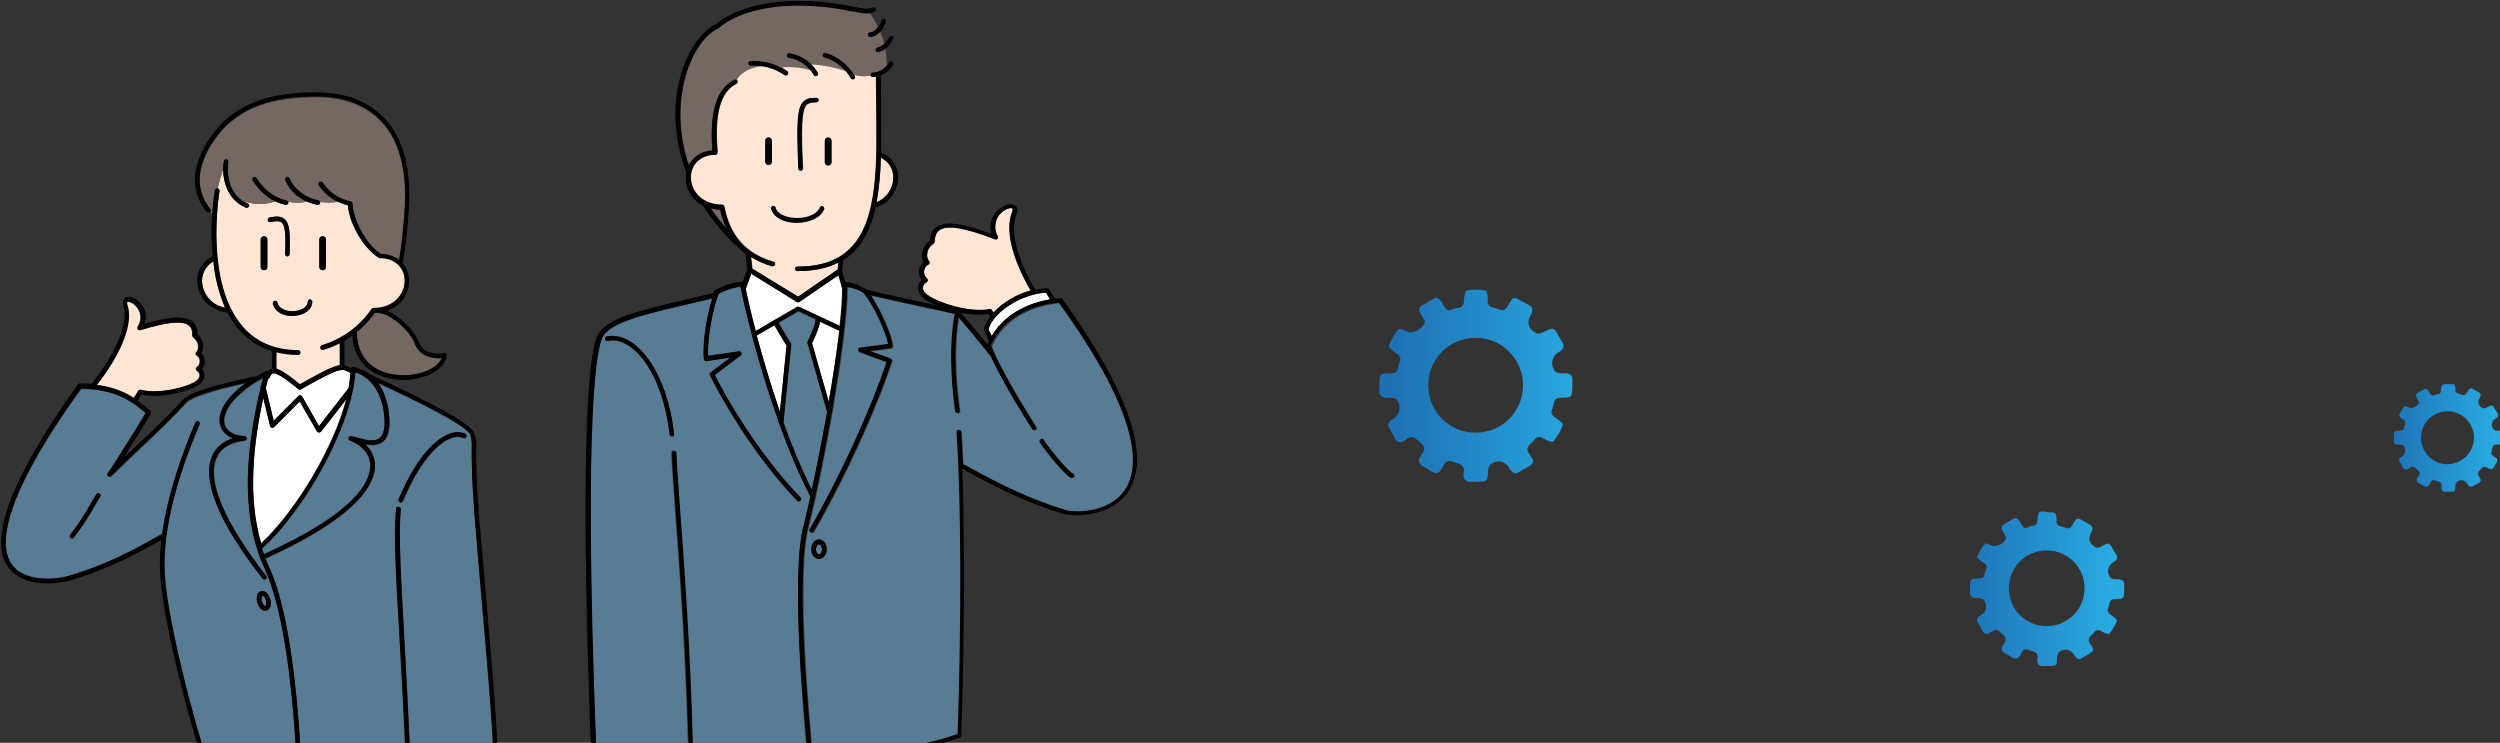 <?xml version="1.0" encoding="utf-8"?>
<!-- Generator: Adobe Illustrator 26.0.2, SVG Export Plug-In . SVG Version: 6.00 Build 0)  -->
<svg version="1.1" id="コンテンツ" xmlns="http://www.w3.org/2000/svg" xmlns:xlink="http://www.w3.org/1999/xlink" x="0px"
	 y="0px" viewBox="0 0 902 268" style="enable-background:new 0 0 902 268;" xml:space="preserve">
<rect x="0" y="0" width="902" height="268" fill="#333333" stroke="none"/>
<style type="text/css">
	.st0{fill:#756863;}
	.st1{clip-path:url(#SVGID_00000035490221836067574570000007786634232259256491_);}
	.st2{clip-path:url(#SVGID_00000147202896907512300270000008988685786945703100_);}
	.st3{fill:#FFE5D4;}
	.st4{fill:#FFFFFF;}
	.st5{fill:#577C93;}
	.st6{clip-path:url(#SVGID_00000127741071839478922270000011893782539048168074_);}
	.st7{fill:url(#SVGID_00000019652126490218703330000000965957108204384650_);}
	.st8{clip-path:url(#SVGID_00000073691952317434779320000013618168855995888530_);}
	.st9{fill:url(#SVGID_00000026140222558216224060000000000005759040892068_);}
	.st10{clip-path:url(#SVGID_00000121988936666284332140000006080077607671739803_);}
	.st11{fill:url(#SVGID_00000178910803865390776180000015094510529053548698_);}
</style>
<polygon class="st0" points="255.1,73.9 260.3,75 261.7,79.4 263.6,85 257.6,78.1 "/>
<g id="アートワーク_3">
	<g>
		<defs>
			<rect id="SVGID_1_" width="902" height="268"/>
		</defs>
		<clipPath id="SVGID_00000100369560065309378010000006479658591276721811_">
			<use xlink:href="#SVGID_1_"  style="overflow:visible;"/>
		</clipPath>
		<g style="clip-path:url(#SVGID_00000100369560065309378010000006479658591276721811_);">
			<g>
				<defs>
					<rect id="SVGID_00000026137539914799850900000003029767497466187157_" width="442.5" height="268"/>
				</defs>
				<clipPath id="SVGID_00000161613378326062125910000006527001159330671496_">
					<use xlink:href="#SVGID_00000026137539914799850900000003029767497466187157_"  style="overflow:visible;"/>
				</clipPath>
				<g style="clip-path:url(#SVGID_00000161613378326062125910000006527001159330671496_);">
					<path class="st0" d="M143.9,135.4c7.1,0.4,13.8-2.3,15.4-6.1c-3.4,0.3-8-0.8-9.7-5.2c-1.8-4.9-9.2-11.1-13.2-11.1
						c-0.1,0-0.3,0-0.4-0.1c-0.3,0-0.6,0.1-0.9,0.1c-1.8,2.6-4,4.9-6.5,6.9C128.8,133.4,140.4,135.2,143.9,135.4"/>
					<path class="st3" d="M73,102.7c0.7,4.2,4,7.6,8.2,8.3c-2.3-5.3-3.7-10.9-4.2-16.7C74,96,72.4,99.4,73,102.7"/>
					<path class="st3" d="M322.3,64.4c0.2-3.2-1.6-6.2-4.5-7.5c-0.1,5.4-0.6,10.8-1.6,16.1C319.7,71.5,322.1,68.2,322.3,64.4"/>
					<path class="st3" d="M137.2,93.2c-0.1,0-0.3,0-0.4-0.1c-4.9-2.8-10.6-11.4-11.3-19c-1.3-0.3-2.5-0.8-3.7-1.3
						c-2.1,0.3-4.2,0.3-6.3,0c0.1,0.1,0.1,0.3,0.1,0.4c-0.1,0.4-0.4,0.7-0.8,0.7h-0.1c-1.3-0.2-2.6-0.7-3.8-1.2
						c-2.3,0.5-4.6,0.5-6.9,0c0.1,0.2,0.1,0.4,0.1,0.5c-0.1,0.4-0.4,0.7-0.8,0.7h-0.2c-1.3-0.3-2.5-0.7-3.7-1.3
						c-3.8,1.4-8,1.3-11.8-0.2c0.6,0.4,1.2,0.7,1.8,1c0.4,0.2,0.6,0.7,0.5,1.1C89.6,74.8,89.3,75,89,75c-0.1,0-0.2,0-0.3-0.1
						c-6.4-2.6-8.2-9.4-8.2-13.9c-0.8,2.3-1.5,4.7-2,7.1l0,0c0.5,0.1,0.8,0.5,0.7,0.9c0,0,0,0,0,0c-0.6,3.4-5,33.3,8.2,48.8
						c4.9,5.8,11.7,8.7,20.2,8.7c0.5,0,0.8,0.4,0.8,0.8c0,0.5-0.4,0.8-0.8,0.8c-2.7,0-5.3-0.3-7.9-0.9v6c1.8,0.5,4.4,2.2,8.5,5.6
						c8.3-4.7,12-6.5,14.4-6.9v-8c-1.9,1-3.9,1.8-6,2.4h-0.2c-0.4,0-0.7-0.2-0.8-0.6c-0.1-0.4,0.1-0.9,0.6-1
						c7.3-2.2,13.6-6.8,17.9-13.1c0.2-0.2,0.4-0.3,0.7-0.3c7.4,0,11.3-5,11.3-9.9c0-2.1-0.7-4.1-2.2-5.6
						C142,94,139.6,93.1,137.2,93.2 M96.4,96.3c0,0.7-0.5,1.2-1.2,1.2c-0.7,0-1.2-0.5-1.2-1.2v-9.8c0-0.7,0.5-1.2,1.2-1.2
						c0.7,0,1.2,0.5,1.2,1.2c0,0,0,0,0,0V96.3z M96.6,79.5c-0.1-0.4,0.2-0.9,0.6-1c0,0,0,0,0,0c1.9-0.4,4-0.7,5.4,0.5
						c2,1.6,2.2,5.2,1.9,12.7c0,0.4-0.4,0.8-0.8,0.8l0,0c-0.5,0-0.8-0.4-0.8-0.8c0,0,0,0,0,0c0.2-6.5,0.1-10.2-1.3-11.4
						c-0.7-0.6-1.9-0.6-4-0.1C97.1,80.3,96.7,80,96.6,79.5C96.6,79.5,96.6,79.5,96.6,79.5 M106.6,113.9c-0.4,0-0.8,0.1-1.2,0.1
						c-3,0-6.2-1.3-7-4.4c-0.1-0.4,0.2-0.9,0.6-1s0.9,0.2,1,0.6c0.7,2.5,3.8,3.4,6.4,3.1c2.3-0.3,4.6-1.4,4.6-3.4
						c0-0.5,0.4-0.8,0.8-0.8c0.5,0,0.8,0.4,0.8,0.8c0,0,0,0,0,0C112.6,111.9,109.6,113.6,106.6,113.9 M117.6,96.3
						c0,0.7-0.5,1.2-1.2,1.2c-0.7,0-1.2-0.5-1.2-1.2v-9.8c0-0.7,0.5-1.2,1.2-1.2c0.7,0,1.2,0.5,1.2,1.2c0,0,0,0,0,0V96.3z"/>
					<path class="st0" d="M80.8,58.1c0.1-0.4,0.6-0.7,1-0.6c0.4,0.1,0.7,0.5,0.6,1c0,0,0,0,0,0c-0.4,2-0.7,10.1,5.1,13.9
						c3.8,1.5,7.9,1.6,11.8,0.2c-3.3-1.7-6.2-4.3-8.1-7.5c-0.2-0.4-0.1-0.9,0.3-1.1c0.4-0.2,0.8-0.1,1,0.2c3.1,4.6,6.5,7.2,10.7,8.1
						c0.2,0.1,0.5,0.2,0.6,0.5c2.3,0.5,4.6,0.5,6.9,0c-3.5-1.5-6.3-4.3-7.7-7.8c-0.1-0.4,0.1-0.9,0.5-1c0.4-0.1,0.9,0.1,1,0.5
						c1.7,4.4,6.4,7.3,10.3,7.9c0.3,0,0.5,0.2,0.6,0.5c2.1,0.3,4.3,0.3,6.4,0c-2.8-1.3-5.1-3.4-6.8-5.9c-0.2-0.4-0.1-0.9,0.3-1.1
						c0,0,0,0,0,0c0.4-0.2,0.9-0.1,1.2,0.3c2.3,3.5,5.9,5.9,10,6.7c0.4,0.1,0.6,0.4,0.7,0.8c0.3,7,5.8,15.5,10.3,18.2
						c2.3,0,4.6,0.7,6.5,2.1c1-6,1.6-12.1,2-18.2c0.9-14.2-1.9-24.9-8.4-31.8c-6.9-7.3-16.4-8.9-23.2-8.9c-17.7,0-25.7,4.5-31.2,9
						c-4.2,3.4-17.7,18.7-7.3,31.5c0.2,0.3,0.2,0.6,0,0.9c0.3,0.3,0.5,0.6,0.8,0.9c0.3-4.4,0.8-7.5,0.9-8.5c0.1-0.4,0.5-0.7,0.9-0.7
						c0.5-2.4,1.2-4.7,2-7.1C80.5,60,80.6,59,80.8,58.1"/>
					<path class="st0" d="M314.8,26.3c2.1-0.1,4-1.1,5.2-2.8c-0.1-2-0.3-3.9-0.6-5.8c-0.7,0.5-1.5,0.9-2.4,1.1c-0.1,0-0.2,0-0.2,0
						c-0.5,0-0.8-0.4-0.8-0.9c0-0.4,0.2-0.7,0.6-0.8c0.9-0.2,1.7-0.7,2.4-1.3c-0.3-1.5-0.8-2.9-1.4-4.4c-0.9,1.1-2.2,1.8-3.7,1.9
						c-0.5,0-0.8-0.4-0.8-0.8s0.4-0.8,0.8-0.8c0,0,0,0,0,0c1.2-0.2,2.3-0.9,2.9-1.9c-0.8-1.8-1.8-3.5-3-5.1
						c-1.9,0.1-3.8-0.1-5.6-0.6L307,3.8c-24.5-4.9-40.9,0.2-47.5,6.1c-0.1,0.1-0.1,0.1-0.2,0.1c-9.7,4.5-18.6,26.3-10.7,49.5
						c0.4-0.8,0.9-1.6,1.6-2.3c1.8-1.9,4.3-2.9,6.9-3c-1.4-18.3,3.8-23.3,7.8-25.5c0.2-0.1,0.5-0.1,0.8,0c2-3.1,5.6-4.5,9.4-4.9
						c-1.4-0.3-2.8-0.3-4.2-0.2c-0.5,0.1-0.9-0.3-0.9-0.7c-0.1-0.5,0.3-0.9,0.7-0.9c3.9-0.2,7.8,0.6,11.2,2.4
						c3.5-0.3,7.1,0.1,10.5,1c-2-2.4-4.7-4-7.8-4.5c-0.5-0.1-0.8-0.5-0.7-0.9c0,0,0,0,0,0c0.1-0.4,0.5-0.8,0.9-0.7
						c3,0.4,5.8,1.9,8,4c4.3,0.2,8.5,1.1,12.5,2.5c-2.1-2.4-4.7-4.1-7.8-5.1c-0.4-0.1-0.7-0.6-0.6-1c0.1-0.4,0.6-0.7,1-0.6
						c0,0,0,0,0,0c4.2,1.3,7.8,4.1,10.2,7.8c1.9,0.6,3.9,0.8,5.9,0.5c0-0.1-0.1-0.2-0.1-0.3C314,26.7,314.4,26.3,314.8,26.3"/>
					<path class="st3" d="M308.1,26.9c0.1,0.2,0.2,0.3,0.3,0.5c0.2,0.4,0.1,0.9-0.3,1.1c-0.1,0.1-0.3,0.1-0.4,0.1
						c-0.3,0-0.6-0.2-0.7-0.4c-0.5-0.9-1.1-1.7-1.8-2.5c-4-1.4-8.2-2.2-12.5-2.5c0.9,0.9,1.7,1.9,2.4,3c0.2,0.4,0.1,0.9-0.3,1.1
						c-0.1,0.1-0.3,0.1-0.4,0.1c-0.3,0-0.6-0.2-0.7-0.4c-0.4-0.6-0.8-1.2-1.2-1.7c-3.4-0.9-7-1.3-10.5-1c0.7,0.4,1.4,0.8,2.1,1.3
						c0.4,0.3,0.4,0.8,0.2,1.2c-0.2,0.2-0.4,0.3-0.7,0.3c-0.2,0-0.4-0.1-0.5-0.2c-2.4-1.6-5-2.7-7.9-3.1c-3.8,0.4-7.4,1.8-9.4,4.9
						c0.1,0.1,0.3,0.2,0.3,0.3c0.2,0.4,0.1,0.9-0.3,1.1c-3.7,2-8.4,6.7-6.8,24.8c0,0.5-0.3,0.9-0.8,0.9c0,0,0,0-0.1,0
						c-2.5-0.1-4.9,0.8-6.6,2.5c-1.4,1.5-2.2,3.5-2.2,5.6c0,4.9,3.9,9.9,11.3,9.9c0.4,0,0.7,0.3,0.8,0.7c2,10.5,7.8,17,17.7,19.9
						c0.4,0.1,0.7,0.6,0.6,1c-0.1,0.4-0.4,0.6-0.8,0.6c-0.1,0-0.2,0-0.2,0c-2.7-0.8-5.3-1.9-7.7-3.4l0.5,4.3l16.4,10.2l14.3-9.8
						l0.2-2.5c-4,2-8.9,3-14.8,3c-0.5,0-0.8-0.4-0.8-0.8s0.4-0.8,0.8-0.8c8.5,0,14.9-2.2,19.3-6.8c9.8-9.9,9.5-30.2,9.2-51.6
						c0-3.3-0.1-6.7-0.1-10.1c-0.4,0.1-0.8,0.1-1.2,0.1c-0.3,0-0.6-0.2-0.8-0.5C312,27.7,310,27.6,308.1,26.9 M289.9,36.7
						c1.1-1.2,2.6-1.4,4.7-1.4c0.5,0,0.8,0.4,0.8,0.8c0,0.5-0.4,0.8-0.8,0.8c-1.6,0-2.7,0.2-3.5,0.9c-1.9,2-2,9.3-1.3,22.9
						c0,0.5-0.3,0.8-0.8,0.9l0,0c-0.4,0-0.8-0.4-0.8-0.8C287.4,44.1,287.7,39,289.9,36.7 M277.3,59.5c-0.7,0-1.2-0.5-1.2-1.2l0,0
						v-7.5c0-0.7,0.5-1.2,1.2-1.2s1.2,0.5,1.2,1.2v7.5C278.5,59,277.9,59.5,277.3,59.5L277.3,59.5 M297.4,75.5
						c-1.4,3.4-5.9,4.9-9.8,4.9c-0.4,0-0.8,0-1.1,0c-4.4-0.3-7.5-2.2-8.2-4.9c-0.1-0.4,0.1-0.9,0.6-1c0.4-0.1,0.9,0.1,1,0.6
						c0,0,0,0,0,0.1c0.5,2,3.1,3.4,6.7,3.7s8.1-0.8,9.3-3.8c0.2-0.4,0.7-0.6,1.1-0.4C297.4,74.7,297.5,75.1,297.4,75.5 M300,58.4
						c0.1,0.7-0.4,1.2-1.1,1.3c-0.7,0.1-1.2-0.4-1.3-1.1c0-0.1,0-0.1,0-0.2v-7.5c-0.1-0.7,0.4-1.2,1.1-1.3c0.7-0.1,1.2,0.4,1.3,1.1
						c0,0.1,0,0.1,0,0.2V58.4z"/>
					<path class="st4" d="M356.6,118.8l1.2,2.4c5.6-9.2,15.2-12.2,21.1-13.2l-1.5-2.4C369.6,105.9,358.9,111.7,356.6,118.8"/>
					<path class="st4" d="M279.2,115.5c0,0,0.1-0.1,0.1-0.1c0,0,0.1,0,0.1,0l8.1-4.7c0.2-0.1,0.5-0.1,0.8,0l14.6,6.8
						c0.6-5.2,0.9-9.8,0.9-13.4l-1.4-5l-14.2,9.7c-0.1,0.1-0.3,0.2-0.5,0.2c-0.2,0-0.3,0-0.4-0.1L271,98.8l-2,5.5
						c0.8,4,2.1,9.2,3.6,15.2L279.2,115.5z"/>
					<path class="st5" d="M298.4,148.6c0,0-0.1-0.1-0.1-0.1l-7-24.5c-0.1-0.2,0-0.4,0-0.6c1-2,2.9-6.3,2.9-8.1l0,0l-6.2-2.9
						l-7.2,4.2c0.9,1.7,3.2,5.7,4.5,7.5c0.1,0.2,0.2,0.4,0.1,0.6l-2.8,27.8c2.9,8.3,6.3,16.4,10.2,24.3
						C294.8,168.4,296.7,158.5,298.4,148.6"/>
					<path class="st3" d="M357,111.5c0.4-0.1,0.7,0.1,0.9,0.5l0.4,0.8c3.7-3.8,8.4-6.6,13.5-8c-6.8-11.7-9.2-22-6.7-28.2
						c0.3-0.7,0.3-1.2,0.1-1.4c-0.5-0.3-2.1,0-3.7,1.3c-2.6,2.1-3.2,5.8-1.5,8.8c0.2,0.4,0,0.9-0.4,1.1c-0.2,0.1-0.4,0.1-0.6,0
						c-10.6-4.1-17.1-5.3-19.9-3.4c-1.2,0.8-1.8,2.1-1.9,4.3c0,0.3-0.2,0.5-0.4,0.7c-1.2,0.8-2.1,2.1-2.2,3.5
						c-0.2,0.9,0,1.8,0.6,2.6c0.3,0.3,0.3,0.8,0,1.2c-0.1,0.1-0.2,0.1-0.3,0.2c-0.9,0.4-1.4,1.3-1.5,2.3c-0.1,1,0.3,2,1,2.6
						c0.4,0.3,0.5,0.8,0.2,1.2c-0.1,0.1-0.1,0.2-0.2,0.2c-0.8,0.4-1.3,1.1-1.4,2c0,1,0.7,2,2.1,3c3.5,2.4,14.4,6.2,22,4.8"/>
					<path class="st5" d="M171.5,189.6c-1.4-17-1.3-23.9-1.3-27.5c0.1-1.7,0-3.4-0.5-5c-1.1-3.6-21.6-13.4-33.3-18.8
						c2.2,2.9,3.8,7.1,4.1,13c0.2,4.1-0.6,6.8-2.4,8.2s-4.2,1.4-6.4,0.9c2.2,1.9,3.5,4.6,3.6,7.5c0.2,5.9-4.8,18.1-39.5,33.7
						c0.4,1.1,0.8,2.1,1.3,3.2c5.9,12.8,9.8,36.5,11.6,70.4c12.6-0.2,25.2-1.2,37.6-2.9c-0.8-17-1.6-31.4-2.2-43.1
						c-1.2-21.6-2-35.9-1.2-45.5c0-0.5,0.4-0.8,0.9-0.8c0.5,0,0.8,0.4,0.8,0.9l0,0c-0.9,9.5,0,23.7,1.2,45.3
						c0.7,11.7,1.5,26.2,2.2,43.4c7.2,3.3,23.8,1.2,29.8-2.8c-0.4-11.1-2.1-31.1-4-52.3C173,208,172.2,198.5,171.5,189.6
						 M168.3,157.7c-0.2,0.4-0.7,0.6-1.1,0.4c0,0,0,0,0,0c-1.5-0.6-3.1-0.5-4.5,0.1c-2.8,1-10,5.3-17.3,22.7
						c-0.1,0.3-0.4,0.5-0.8,0.5c-0.1,0-0.2,0-0.3-0.1c-0.4-0.2-0.6-0.7-0.4-1.1c7.3-17.4,14.6-22.3,18.3-23.6c1.9-0.8,4-0.8,5.8,0
						C168.3,156.8,168.5,157.3,168.3,157.7C168.3,157.7,168.3,157.7,168.3,157.7"/>
					<path class="st5" d="M94.5,197.9c0.2,0.7,0.4,1.4,0.7,2c33.8-15.2,38.6-26.6,38.4-32.1c-0.1-3.8-2.8-7.1-7.3-8.9
						c-0.4-0.2-0.6-0.7-0.5-1.1c0.1-0.3,0.4-0.5,0.8-0.5c0.9,0.1,1.8,0.3,2.7,0.6c2.4,0.7,5.8,1.6,7.7,0.1c1.4-1.1,2-3.4,1.8-6.8
						c-0.5-10-5.6-15.6-10.5-16.9c0,0.1,0,0.1,0,0.2c0,0.1-0.1,0.1-0.1,0.2c-0.1,1.8-0.3,3.7-0.7,5.4c0,0.2,0,0.3-0.1,0.5
						C123.9,158.4,109.4,184.4,94.5,197.9"/>
					<path class="st5" d="M94.2,140L94.2,140c-0.1-0.3,0-0.5,0.2-0.7c0.2-1,0.5-1.9,0.7-2.9c-10.8,5.9-14.9,12.5-14,16.5
						c0.6,2.7,3.2,4.4,7.3,4.6c0.5,0.1,0.8,0.5,0.7,0.9c0,0.4-0.3,0.7-0.7,0.7c-3.6,0.4-8.3,1.7-10.2,6.3
						c-3.5,8.1,2.8,23.2,17.9,42.4c0.3,0.3,0.3,0.9,0,1.2c-0.3,0.3-0.9,0.3-1.2,0c0,0-0.1-0.1-0.1-0.2c-15.6-20-21.9-35.2-18.1-44.1
						c1.4-3.2,4.2-5.5,7.5-6.4c-2.3-0.8-4.1-2.7-4.7-5.1c-0.8-3.6,1.5-9.2,9.4-14.9c-9.8,2.2-19.5,4.7-21.9,7.4
						c-3.6,4.1-9.7,9.9-16.1,16c-3.6,3.4-7.3,6.9-10.6,10.2c-0.3,0.3-0.8,0.3-1.2,0c-0.3-0.3-0.3-0.8,0-1.1
						c0.8-0.9,11.1-17.2,13.6-21.6c-5.1-4.6-11.6-8.8-23.4-8.8C0.1,180.8-0.4,197.2,4.3,203.8c5.1,7.1,17.6,5,20.7,4
						c11.4-3.5,19.2-7,33.5-15.1c2-14.4,7.3-29.3,12-40.2c0.2-0.4,0.7-0.6,1.1-0.4s0.6,0.7,0.4,1.1c-5.9,13.9-12.9,34-12.6,51.4
						c0.2,15.3,8.9,49.3,14.7,67.8c10.9,2,21.9,2.9,33,2.8c-1.8-33.6-5.6-57.1-11.5-69.7C88.1,189.1,87.6,167.1,94.2,140
						 M36.2,179.1c-0.7,1.2-1.5,2.4-2.2,3.7c-2.2,3.9-4.6,7.7-7.4,11.2c-0.3,0.4-0.8,0.4-1.2,0.1c0,0,0,0,0,0
						c-0.3-0.3-0.4-0.8-0.1-1.2c2.7-3.5,5.1-7.1,7.2-10.9c0.8-1.3,1.5-2.6,2.2-3.7c0.2-0.4,0.7-0.5,1.1-0.3c0,0,0,0,0,0
						C36.3,178.2,36.4,178.7,36.2,179.1 M97.5,216.2c0.6,2,0,3.8-1.4,4.1c-0.2,0-0.3,0.1-0.5,0.1c-1.2,0-2.3-1.1-2.8-2.9
						c-0.2-0.8-0.3-1.7-0.1-2.5c0.1-1.1,1.1-1.9,2.2-1.7c0.5,0.1,1,0.3,1.3,0.7C96.9,214.6,97.3,215.3,97.5,216.2"/>
					<path class="st0" d="M143.9,135.4c7.1,0.4,13.8-2.3,15.4-6.1c-3.4,0.3-8-0.8-9.7-5.2c-1.8-4.9-9.2-11.1-13.2-11.1
						c-0.1,0-0.3,0-0.4-0.1c-0.3,0-0.6,0.1-0.9,0.1c-1.8,2.6-4,4.9-6.5,6.9C128.8,133.4,140.4,135.2,143.9,135.4"/>
					<path class="st4" d="M115.7,155.8c-0.2,0.2-0.4,0.3-0.7,0.3h0c-0.3,0-0.5-0.2-0.7-0.4l-6.2-10.8l-9.3,9.3
						c-0.2,0.2-0.5,0.3-0.8,0.2c-0.3-0.1-0.5-0.3-0.6-0.6L95,143.6c-3.6,16.3-5.7,35.8-1,52.6c13.4-12.6,26.5-35.3,30.9-52.3
						L115.7,155.8z"/>
					<path class="st4" d="M107.7,142.9c0.2-0.2,0.4-0.3,0.7-0.2c0.3,0,0.5,0.2,0.6,0.4l6.1,10.7l10.7-13.8c0.3-1.8,0.6-3.7,0.6-5.5
						l-0.4-0.2c-2.9-1.5-3.3-1.7-17.5,6.2c-0.1,0.1-0.3,0.1-0.4,0.1c-0.2,0-0.4-0.1-0.5-0.2c-1.8-1.5-7.3-6.1-9.1-5.7
						c-0.4,0.1-0.8,0.5-1.2,1.5c-0.1,0.2-0.3,0.4-0.6,0.5c-0.3,1.1-0.6,2.2-0.8,3.3l2.9,11.9L107.7,142.9z"/>
					<path class="st5" d="M94.7,214.9c-0.1,0-0.2,0.2-0.3,0.5c-0.1,0.5-0.1,1.1,0.1,1.6c0.3,1.2,1,1.7,1.2,1.7s0.5-0.9,0.2-2.1l0,0
						c-0.1-0.5-0.4-1-0.8-1.4C95.1,215.1,94.9,215,94.7,214.9L94.7,214.9"/>
					<path class="st3" d="M49.8,141.1c0.2-0.3,0.6-0.5,0.9-0.4c6.5,1.7,16.2-0.9,19.3-2.7c1.2-0.7,1.9-1.6,2-2.4
						c0-0.7-0.4-1.4-1-1.8c-0.4-0.3-0.5-0.8-0.2-1.2c0.1-0.1,0.1-0.2,0.2-0.2c0.7-0.5,1-1.3,1-2.1c0-0.8-0.4-1.6-1.1-2
						c-0.4-0.2-0.5-0.7-0.3-1.1c0-0.1,0.1-0.2,0.2-0.2c0.5-0.6,0.7-1.4,0.6-2.1c0-1.2-0.7-2.4-1.7-3.1c-0.2-0.2-0.4-0.4-0.4-0.7
						c0.1-1.8-0.4-3-1.3-3.7c-2.3-1.8-8-1.2-17.4,1.7c-0.4,0.2-0.9,0-1.1-0.5c-0.1-0.2-0.1-0.5,0.1-0.7c1.6-2.4,1.3-5.6-0.8-7.6
						c-1.3-1.3-2.7-1.6-3-1.4c-0.1,0.1-0.2,0.4,0,1.1c2.1,6.5-2,17.3-11.1,28.9c4.8,0.6,9.4,2.2,13.4,4.8L49.8,141.1z"/>
					<path class="st5" d="M289.9,189.7c0.8-2.9,1.6-6.5,2.5-10.6c-4.3-8.4-8-17.1-11.1-26c-0.2-0.2-0.3-0.4-0.3-0.7v-0.1
						c-5.7-16-10.3-32.4-13.9-49c-2.7,0.4-5.4,1.3-7.8,2.6c-1.9,4.6-4.2,15.7-3.8,22.4l11.1-1.6c0.4-0.1,0.7,0.1,0.9,0.5
						c0.2,0.4,0,0.8-0.3,1l-9.3,7c8.1,16,19.9,32.9,30.9,44.2c0.3,0.3,0.3,0.8,0,1.2c-0.2,0.2-0.4,0.3-0.6,0.3
						c-0.2,0-0.4-0.1-0.6-0.2c-11.3-11.6-23.3-29-31.5-45.3c-0.2-0.4-0.1-0.8,0.2-1l7.2-5.4l-8.7,1.3c-0.2,0-0.4,0-0.6-0.2
						c-0.2-0.1-0.3-0.3-0.3-0.6c-0.6-6,1.2-16,3-21.8c-3,0.7-5.9,1.4-8.6,2c-16.3,3.8-28,6.6-30.9,11.8c-1.8,3.2-7.2,23.4-2.4,147.9
						c1.9,2.6,21.3,4.6,33.2-0.3c-1-35.6-3.3-67.4-4.8-86.5c-0.7-9.9-1.2-16.4-1.2-19.3c0-0.5,0.4-0.8,0.8-0.8s0.8,0.4,0.8,0.8
						c0,2.8,0.5,9.6,1.2,19.1c1.4,19.1,3.8,50.9,4.7,86.4c15.4,1.7,29.1,2.7,41.4,2.9C290.1,260.1,285.2,207.8,289.9,189.7
						 M242.5,157.5L242.5,157.5c-0.5,0-0.9-0.3-0.9-0.7c-1.6-14.4-7-26.5-14.2-31.7c-2.7-2-5.5-2.7-8.1-2.1c-0.5,0.1-0.9-0.2-1-0.6
						c-0.1-0.4,0.2-0.9,0.6-1c0,0,0,0,0,0c3-0.7,6.3,0.2,9.4,2.4c7.5,5.4,13.2,18,14.9,32.8C243.3,157,243,157.4,242.5,157.5
						C242.5,157.5,242.5,157.5,242.5,157.5"/>
					<path class="st5" d="M357.8,124.7c3.5,9.7,16,29.1,16.2,29.4c0.2,0.4,0.1,0.9-0.2,1.1s-0.9,0.1-1.1-0.2
						c-0.5-0.7-10.5-16.4-15.1-26.6c-0.1,0-0.1-0.1-0.2-0.1c-0.1-0.1-6.1-7.6-11.3-13.7c-1.6,8.9-1.5,20.8,0.4,33.7
						c0.1,0.5-0.3,0.9-0.7,0.9h-0.1c-0.4,0-0.8-0.3-0.8-0.7c-1.9-13.1-2-25.3-0.3-34.4c0-0.3,0.2-0.5,0.5-0.6
						c-1.8-0.5-5.8-1.3-10.8-2.4c-6.2-1.3-13.8-3-19.9-4.4c3.8,5.7,7.6,14.6,7.9,18.2c0,0.4-0.3,0.8-0.7,0.9l-7.5,1l7.4,2.7
						c0.4,0.2,0.6,0.6,0.5,1c-6,17.9-17.3,42.6-28.2,61.4c-0.2,0.4-0.7,0.5-1.1,0.3c0,0,0,0,0,0c-0.4-0.2-0.5-0.7-0.3-1.1
						c10.7-18.5,21.8-42.6,27.8-60.3l-9.8-3.6c-0.4-0.1-0.6-0.5-0.5-0.9c0-0.4,0.3-0.7,0.7-0.7l10.1-1.3c-0.8-4.3-5-13.6-8.8-18.4
						c-1.8-1.2-3.9-1.9-6-2.2c0,18.7-9,67-14.1,86.6c-4.6,17.9,0.4,70.5,1.5,81.7c21.6,0.2,38.8-2.1,52.5-7
						c1.5-38.6,1.3-86.3-0.4-108.8c0-0.5,0.3-0.8,0.7-0.9c0,0,0,0,0,0c0.5,0,0.8,0.3,0.9,0.8c0.2,3.4,0.5,7.4,0.6,11.8
						c0.2-0.1,0.5-0.1,0.7,0c14.1,8,24.6,12.7,36.3,16.3c2.8,0.9,15.3,1.3,21.2-6.9c5.8-8.1,6.5-26.4-23.3-67.9
						c-4.8,0.4-18.7,2.6-24.5,15.4 M295.5,201.5c-1.6,0-2.8-1.5-2.8-3.5s1.3-3.5,2.8-3.5s2.8,1.6,2.8,3.5S297,201.5,295.5,201.5
						 M387,170.8c0.4,0.2,0.7,0.6,0.5,1.1c-0.1,0.3-0.4,0.6-0.8,0.6c-0.1,0-0.2,0-0.3,0c-2-0.7-9.2-9.5-11.3-12.8
						c-0.2-0.4-0.1-0.9,0.2-1.1s0.9-0.1,1.1,0.2l0,0C379.1,162.8,385.8,170.4,387,170.8"/>
					<path class="st5" d="M295.5,196.4c-0.6,0-1.1,0.9-1.1,1.8s0.5,1.8,1.1,1.8s1.1-0.9,1.1-1.8S296.1,196.4,295.5,196.4"/>
					<path class="st4" d="M273,121.1c2.3,8.4,5.1,18.1,8.4,27.5l2.4-23.9c-1.3-2-3.5-5.7-4.4-7.3L273,121.1z"/>
					<path class="st4" d="M302.8,119.3c-0.1,0-0.1,0-0.2,0l-6.8-3.2c-0.3,2.5-2.2,6.4-2.9,7.8L299,145
						C300.6,136,301.9,127,302.8,119.3"/>
					<path d="M173.1,189.4c-1.4-16.9-1.3-23.7-1.3-27.4c0.2-1.9,0-3.7-0.6-5.5c-1.2-3.8-15.8-11.3-37.4-21.3
						c-0.1-0.1-0.3-0.1-0.4-0.1c-1.7-1.4-3.8-2.3-5.9-2.7c-0.2,0-0.5,0-0.7,0.2c0,0.1-0.1,0.1-0.1,0.2c-0.7-0.4-1.5-0.7-2.4-0.9V123
						c1-0.6,1.9-1.2,2.8-1.9c0.7,11,9,15.4,16.7,15.9c0.5,0,1,0.1,1.5,0.1c7.4,0,15.2-3.3,15.9-8.8c0-0.3-0.1-0.5-0.3-0.7
						c-0.2-0.2-0.5-0.3-0.7-0.2c-2,0.4-7.4,0.6-9.1-4c-1.5-4-6.8-9.4-11.4-11.3c4.7-1.5,7.9-5.8,7.9-10.7c0-2.3-0.8-4.6-2.3-6.3
						c1.1-6.4,1.8-12.9,2.2-19.4c1-14.7-2-25.8-8.8-33c-7.3-7.8-17.3-9.4-24.4-9.4c-18.3,0-26.5,4.7-32.2,9.3
						c-4.5,3.6-18.8,20-7.5,33.9c0.3,0.3,0.8,0.4,1.2,0.1c0.4-0.3,0.4-0.8,0.1-1.2c0,0,0,0,0,0C65.5,62.5,79,47.2,83.2,43.8
						c5.5-4.4,13.4-9,31.2-9c6.8,0,16.3,1.5,23.2,8.9c6.5,6.9,9.3,17.6,8.4,31.8c-0.4,6.1-1,12.2-2,18.2c-1.9-1.4-4.2-2.1-6.5-2.1
						c-4.5-2.7-10-11.2-10.3-18.2c0-0.4-0.3-0.7-0.7-0.8c-4.1-0.8-7.7-3.2-10-6.7c-0.2-0.4-0.8-0.5-1.2-0.3
						c-0.4,0.2-0.5,0.8-0.3,1.1c0,0,0,0,0,0c2.4,3.7,6.2,6.3,10.5,7.3c0.7,7.6,6.4,16.2,11.3,19c0.1,0.1,0.3,0.1,0.4,0.1
						c2.5-0.1,4.9,0.8,6.6,2.5c1.4,1.5,2.2,3.5,2.2,5.6c0,4.9-3.9,9.9-11.3,9.9c-0.3,0-0.5,0.1-0.7,0.4c-4.3,6.3-10.6,10.8-17.8,13
						c-0.4,0.1-0.7,0.6-0.6,1c0.1,0.4,0.4,0.6,0.8,0.6h0.2c2.1-0.6,4.1-1.4,6-2.4v8c-2.4,0.4-6.1,2.2-14.4,6.9
						c-4.1-3.4-6.7-5.1-8.5-5.6v-6c2.6,0.6,5.2,0.9,7.9,0.9c0.5,0,0.8-0.4,0.8-0.8s-0.4-0.8-0.8-0.8l0,0c-8.5,0-15.3-2.9-20.2-8.7
						c-13.1-15.4-8.7-45.3-8.2-48.7c0.1-0.4-0.2-0.9-0.6-1c0,0,0,0-0.1,0c-0.4-0.1-0.9,0.2-1,0.6c0,0,0,0.1,0,0.1
						c-1.2,7.9-1.5,15.9-0.8,23.9c-4,1.8-6.2,6.1-5.4,10.4c0.6,4,3.8,9,10.8,9.9c1.1,2.1,2.4,4.2,4,6c3.2,3.7,7.3,6.5,12,7.9v6.4
						c-0.5,0.1-1,0.4-1.3,0.8c-0.2-0.1-0.5-0.1-0.8,0c-1.3,0.7-2.5,1.3-3.6,2c-0.2-0.1-0.3-0.1-0.5-0.1c-14.2,3.1-23.5,5.6-26.2,8.7
						c-3.5,4-9.6,9.8-16,15.9l-5.2,4.9c3.8-5.9,8.9-14.1,9.9-16.1c0.2-0.3,0.1-0.7-0.2-1c-1.4-1.3-2.9-2.5-4.5-3.6l1.3-2.2
						c7,1.5,16.6-1.1,20-3.1c2.2-1.3,2.8-2.7,2.8-3.7c0-0.9-0.3-1.8-0.9-2.5c0.7-0.8,1-1.8,1-2.9c0-1.1-0.4-2.1-1.2-2.8
						c0.4-0.8,0.6-1.8,0.6-2.7c-0.1-1.6-0.8-3.1-2-4.1c0.1-1.8-0.6-3.5-2-4.7c-2.7-2-8-1.8-17.1,0.9c1-2.8,0.2-5.8-1.9-7.8
						c-1.7-1.7-3.8-2.3-5-1.6c-0.5,0.3-1.3,1.1-0.7,3c1.4,4.7-0.8,14.6-11.6,28.1c-1.3-0.1-2.7-0.2-4.2-0.2c-0.3,0-0.5,0.1-0.7,0.4
						C4.1,172.4-4.4,194.5,3,204.7c3.3,4.5,9.1,5.8,14.1,5.8c2.8,0,5.7-0.4,8.4-1.1c11.2-3.5,19.1-6.9,32.7-14.6
						c-0.4,3.3-0.6,6.5-0.5,9.8c0.3,17.2,10.2,53.8,15,68.8c0.1,0.3,0.3,0.5,0.6,0.6c10.9,2,22,3,33.2,2.9h1
						c0.1,0.2,0.4,0.3,0.6,0.3l0,0c0.2,0,0.4-0.1,0.6-0.3c12.9-0.2,25.8-1.2,38.5-3c2.7,1.3,6.6,1.9,10.8,1.9c8,0,17.1-2,21.2-5
						c0.2-0.2,0.3-0.4,0.3-0.7c-0.4-11-2.1-31.4-4-52.9C174.8,207.8,173.9,198.3,173.1,189.4 M135.2,112.9c0.3,0,0.6-0.1,0.9-0.1
						c0.1,0.1,0.2,0.1,0.4,0.1c4,0,11.4,6.2,13.2,11.1c1.6,4.5,6.3,5.5,9.7,5.2c-1.6,3.8-8.3,6.6-15.4,6.1
						c-3.6-0.2-15.1-2-15.2-15.5C131.2,117.8,133.4,115.5,135.2,112.9 M73,102.7c-0.6-3.4,1-6.7,4-8.4c0.5,5.7,2,11.3,4.2,16.7
						C77,110.3,73.7,107,73,102.7 M126.3,159c4.5,1.7,7.2,5,7.3,8.9c0.1,5.5-4.7,16.9-38.4,32.1c-0.2-0.7-0.4-1.4-0.7-2
						c14.8-13.5,29.3-39.5,32.8-57.3c0.1-0.1,0.1-0.3,0.1-0.5c0.3-1.8,0.6-3.6,0.7-5.4c0.1-0.1,0.1-0.1,0.1-0.2c0-0.1,0-0.1,0-0.2
						c4.9,1.3,10,6.9,10.5,16.9c0.2,3.4-0.4,5.7-1.8,6.8c-1.9,1.5-5.3,0.6-7.7-0.1c-0.9-0.3-1.8-0.5-2.7-0.6c-0.4,0-0.7,0.3-0.8,0.7
						C125.7,158.5,125.9,158.9,126.3,159 M95,143.6l2.5,10.1c0.1,0.3,0.3,0.5,0.6,0.6c0.3,0.1,0.6,0,0.8-0.2l9.3-9.3l6.2,10.8
						c0.1,0.2,0.4,0.4,0.7,0.4h0.1c0.3,0,0.5-0.1,0.7-0.3l9.3-11.9c-4.4,17-17.5,39.7-30.9,52.3C89.3,179.4,91.4,159.8,95,143.6
						 M98.5,134.7c1.8-0.4,7.3,4.2,9.1,5.7c0.1,0.1,0.3,0.2,0.5,0.2c0.1,0,0.3,0,0.4-0.1c14.1-7.9,14.6-7.7,17.5-6.2l0.4,0.2
						c-0.1,1.8-0.3,3.7-0.6,5.5l-10.7,13.7l-6.1-10.7c-0.1-0.2-0.4-0.4-0.6-0.4c-0.3,0-0.5,0-0.7,0.2l-9,9L95.9,140
						c0.3-1.1,0.5-2.2,0.8-3.3c0.3,0,0.5-0.2,0.6-0.5C97.7,135.2,98.1,134.8,98.5,134.7 M46,110c-0.2-0.7-0.1-1,0-1.1
						c0.3-0.2,1.7,0.1,3,1.4c2.1,2,2.4,5.2,0.8,7.6c-0.2,0.4-0.1,0.9,0.3,1.1c0.2,0.1,0.5,0.2,0.7,0.1c9.4-2.9,15.1-3.5,17.4-1.7
						c1,0.7,1.4,1.9,1.3,3.7c0,0.3,0.1,0.5,0.4,0.7c1,0.7,1.6,1.9,1.7,3.1c0.1,0.8-0.1,1.5-0.6,2.1c-0.2,0.2-0.3,0.4-0.3,0.7
						c0,0.3,0.2,0.5,0.4,0.6c0.7,0.4,1.1,1.2,1.1,2c0,0.8-0.3,1.6-1,2.1c-0.4,0.2-0.5,0.7-0.3,1.1c0.1,0.1,0.1,0.2,0.2,0.2
						c0.6,0.4,1,1,1,1.8c0,0.8-0.8,1.7-2,2.4c-3.2,1.8-12.8,4.4-19.3,2.7c-0.4-0.1-0.7,0.1-0.9,0.4l-1.5,2.6
						c-4-2.6-8.6-4.2-13.4-4.7C44,127.3,48.2,116.6,46,110 M74,272.3c-5.8-18.6-14.5-52.6-14.7-67.8C59.1,187.1,66,167,72,153.1
						c0.2-0.4,0-0.9-0.4-1.1s-0.9,0-1.1,0.4c-4.7,11-10,25.8-12,40.2c-14.2,8.1-22.1,11.6-33.5,15.1c-3.1,1-15.6,3-20.7-4
						c-4.7-6.6-4.2-22.9,24.9-63.5c11.8,0.1,18.2,4.2,23.3,8.8c-2.5,4.4-12.8,20.7-13.6,21.6c-0.3,0.3-0.3,0.8,0,1.1
						c0.3,0.3,0.8,0.3,1.2,0c3.3-3.3,7-6.8,10.6-10.2c6.5-6.1,12.5-11.9,16.1-16c2.4-2.8,12.1-5.3,21.9-7.4
						c-7.9,5.7-10.2,11.3-9.4,14.9c0.6,2.4,2.3,4.3,4.7,5.1c-3.3,0.9-6.1,3.3-7.5,6.4c-3.8,8.8,2.4,24.1,18.1,44.1
						c0.2,0.4,0.7,0.5,1.1,0.3s0.5-0.7,0.3-1.1c0-0.1-0.1-0.1-0.1-0.2c-15-19.2-21.4-34.3-17.9-42.4c2-4.6,6.7-5.9,10.2-6.3
						c0.5-0.1,0.8-0.5,0.7-0.9c0-0.4-0.3-0.7-0.7-0.7c-4.1-0.2-6.7-1.9-7.3-4.6c-0.8-4,3.2-10.6,14-16.5c-0.3,1-0.5,2-0.7,2.9
						c-0.2,0.2-0.3,0.5-0.2,0.7l0,0c-6.6,27.2-6.1,49.2,1.5,65.4c5.8,12.6,9.7,36.1,11.5,69.7C96,275.2,84.9,274.3,74,272.3
						 M148,272.4c-0.8-17.1-1.6-31.7-2.2-43.4c-1.2-21.6-2-35.8-1.2-45.3c0-0.5-0.3-0.9-0.8-0.9c-0.5,0-0.9,0.3-0.9,0.8
						c-0.9,9.6-0.1,23.9,1.2,45.5c0.7,11.6,1.5,26,2.2,43c-12.5,1.7-25,2.7-37.6,2.9c-1.8-33.9-5.7-57.6-11.6-70.4
						c-0.5-1-0.9-2.1-1.3-3.2c34.7-15.7,39.7-27.8,39.5-33.7c-0.1-2.9-1.4-5.6-3.6-7.5c2.2,0.4,4.6,0.5,6.4-0.9s2.6-4.1,2.4-8.2
						c-0.3-5.9-2-10.1-4.1-13c11.7,5.4,32.2,15.3,33.3,18.8c0.5,1.6,0.6,3.3,0.5,5c0,3.7-0.1,10.5,1.3,27.5
						c0.7,8.9,1.6,18.4,2.4,27.7c1.8,21.2,3.6,41.2,4,52.3C171.8,273.5,155.2,275.6,148,272.4"/>
					<path d="M167.9,156.5c-1.9-0.8-4-0.8-5.8,0c-3.7,1.4-11,6.3-18.3,23.6c-0.2,0.4,0,0.9,0.4,1.1c0.1,0,0.2,0.1,0.3,0.1
						c0.3,0,0.6-0.2,0.8-0.5c7.3-17.4,14.6-21.7,17.3-22.7c1.4-0.6,3.1-0.7,4.5-0.1c0.4,0.2,0.9,0,1.1-0.4c0,0,0,0,0,0
						C168.5,157.2,168.3,156.7,167.9,156.5C167.9,156.5,167.9,156.5,167.9,156.5"/>
					<path d="M94.1,86.4v9.9c0,0.7,0.5,1.2,1.2,1.2c0.7,0,1.2-0.5,1.2-1.2v-9.9c0-0.7-0.5-1.2-1.2-1.2
						C94.6,85.2,94.1,85.8,94.1,86.4"/>
					<path d="M116.4,97.5c0.7,0,1.2-0.5,1.2-1.2c0,0,0,0,0,0v-9.9c0-0.7-0.5-1.2-1.2-1.2c-0.7,0-1.2,0.5-1.2,1.2v9.9
						C115.2,96.9,115.8,97.5,116.4,97.5C116.4,97.5,116.4,97.5,116.4,97.5"/>
					<path d="M103.7,92.5L103.7,92.5c0.4,0,0.8-0.4,0.8-0.8c0.2-7.5,0-11.1-1.9-12.7c-1.4-1.2-3.6-0.9-5.4-0.5
						c-0.4,0.1-0.7,0.6-0.6,1s0.6,0.7,1,0.6c2.1-0.5,3.3-0.4,4,0.1c1.4,1.1,1.5,4.9,1.3,11.4C102.9,92.1,103.2,92.5,103.7,92.5
						C103.7,92.5,103.7,92.5,103.7,92.5"/>
					<path d="M105.4,114c0.4,0,0.8,0,1.2-0.1c3-0.3,6-2,6.1-5c0-0.5-0.3-0.8-0.8-0.9c0,0,0,0,0,0c-0.4,0-0.8,0.3-0.8,0.8
						c0,0,0,0,0,0c-0.1,2-2.3,3.1-4.6,3.4c-2.6,0.3-5.8-0.5-6.4-3.1c-0.1-0.4-0.6-0.7-1-0.6c-0.4,0.1-0.7,0.6-0.6,1
						C99.2,112.7,102.4,114,105.4,114"/>
					<path d="M81.8,57.5c-0.4-0.1-0.9,0.2-1,0.6c-0.9,3.9-0.1,13.5,7.9,16.8c0.1,0,0.2,0.1,0.3,0.1c0.3,0,0.6-0.2,0.8-0.5
						c0.2-0.4,0-0.9-0.5-1.1c-7.7-3.1-7.4-12.7-6.9-14.9C82.5,58,82.2,57.6,81.8,57.5C81.7,57.5,81.7,57.5,81.8,57.5"/>
					<path d="M92.5,64.2c-0.3-0.4-0.8-0.5-1.2-0.2c-0.3,0.3-0.4,0.7-0.2,1.1c3.3,4.9,7.1,7.8,11.8,8.8h0.2c0.5,0,0.9-0.3,0.9-0.7
						c0-0.4-0.3-0.8-0.7-0.9C99,71.3,95.5,68.7,92.5,64.2"/>
					<path d="M114.8,72.2c-3.8-0.6-8.6-3.6-10.3-7.9c-0.2-0.4-0.6-0.6-1.1-0.5c-0.4,0.2-0.6,0.6-0.5,1.1c2,5.2,7.4,8.3,11.6,9h0.1
						c0.5,0,0.8-0.4,0.8-0.8C115.5,72.7,115.2,72.3,114.8,72.2"/>
					<path d="M242.5,157.5c0.5,0,0.8-0.5,0.7-0.9c0,0,0,0,0,0c-1.6-14.9-7.3-27.4-14.9-32.8c-3.1-2.2-6.4-3-9.4-2.4
						c-0.4,0.1-0.7,0.5-0.6,1c0,0,0,0,0,0c0.1,0.4,0.5,0.7,1,0.6c2.6-0.6,5.3,0.2,8.1,2.1c7.2,5.1,12.6,17.3,14.2,31.7
						C241.7,157.2,242,157.5,242.5,157.5L242.5,157.5"/>
					<path d="M277.3,59.5c0.7,0,1.2-0.5,1.2-1.2l0,0v-7.5c0-0.7-0.5-1.2-1.2-1.2s-1.2,0.5-1.2,1.2v7.5
						C276.1,59,276.6,59.5,277.3,59.5L277.3,59.5"/>
					<path d="M297.6,50.9v7.5c-0.1,0.7,0.4,1.2,1.1,1.3c0.7,0.1,1.2-0.4,1.3-1.1c0-0.1,0-0.1,0-0.2v-7.5c0.1-0.7-0.4-1.2-1.1-1.3
						c-0.7-0.1-1.2,0.4-1.3,1.1C297.6,50.7,297.6,50.8,297.6,50.9"/>
					<path d="M294.5,36.9c0.5,0,0.8-0.4,0.8-0.8c0-0.5-0.4-0.8-0.8-0.8c-2,0-3.5,0.2-4.7,1.4c-2.2,2.3-2.5,7.5-1.8,24.1
						c0,0.4,0.4,0.8,0.8,0.8l0,0c0.5,0,0.8-0.4,0.8-0.9c0,0,0,0,0,0c-0.6-13.6-0.6-20.8,1.3-22.9C291.8,37.1,292.9,36.9,294.5,36.9"
						/>
					<path d="M286.4,80.3c0.4,0,0.8,0,1.1,0c4,0,8.4-1.5,9.8-4.9c0.1-0.4,0-0.8-0.4-1c-0.4-0.2-0.9,0-1.1,0.4
						c-1.2,3-5.7,4.1-9.3,3.8s-6.2-1.7-6.7-3.7c-0.1-0.4-0.6-0.7-1-0.6c-0.4,0.1-0.7,0.6-0.6,1c0,0,0,0,0,0
						C279,78.1,282.1,80,286.4,80.3"/>
					<path d="M313.9,11.7c-0.5,0-0.8,0.4-0.8,0.8s0.4,0.8,0.8,0.8c0,0,0,0,0,0c3,0,5.4-3.6,5.8-5.6c0.1-0.5-0.2-0.9-0.7-1
						c-0.5-0.1-0.9,0.2-1,0.7C317.7,8.9,315.8,11.7,313.9,11.7"/>
					<path d="M316.5,17.2c-0.4,0.1-0.7,0.6-0.6,1c0.1,0.4,0.4,0.6,0.8,0.6c0.1,0,0.2,0,0.2,0c2.7-0.8,3.9-2.3,5.4-4.6
						c0.3-0.4,0.2-0.9-0.2-1.1c-0.4-0.3-0.9-0.2-1.1,0.2c0,0,0,0,0,0C319.6,15.3,318.7,16.6,316.5,17.2"/>
					<path d="M307,28.2c0.1,0.3,0.4,0.4,0.7,0.4c0.1,0,0.3,0,0.4-0.1c0.4-0.2,0.5-0.7,0.3-1.1c-2.4-4-6.1-6.9-10.5-8.3
						c-0.4-0.1-0.9,0.1-1,0.6c-0.1,0.4,0.1,0.9,0.6,1c0,0,0,0,0,0C301.5,21.9,304.9,24.6,307,28.2"/>
					<path d="M284.8,19.2c-0.5-0.1-0.9,0.3-0.9,0.7c-0.1,0.5,0.3,0.9,0.7,0.9c3.8,0.6,7.1,2.9,9,6.3c0.1,0.3,0.4,0.4,0.7,0.4
						c0.1,0,0.3,0,0.4-0.1c0.4-0.2,0.5-0.7,0.3-1.1c0,0,0,0,0,0C292.9,22.5,289.1,19.9,284.8,19.2"/>
					<path d="M270.7,22.1c-0.5,0.1-0.8,0.5-0.7,0.9c0.1,0.5,0.5,0.8,0.9,0.7l0,0c4.3-0.2,8.6,0.9,12.1,3.4c0.1,0.1,0.3,0.2,0.5,0.2
						c0.5,0,0.8-0.4,0.8-0.8c0-0.3-0.1-0.5-0.3-0.7C280.1,23.1,275.4,21.8,270.7,22.1"/>
					<path d="M295.5,194.7c-1.5,0-2.8,1.6-2.8,3.5s1.2,3.5,2.8,3.5s2.8-1.6,2.8-3.5S297,194.7,295.5,194.7 M295.5,200
						c-0.6,0-1.1-0.9-1.1-1.8s0.5-1.8,1.1-1.8s1.1,0.9,1.1,1.8S296.1,200,295.5,200"/>
					<path d="M97.5,216.2c-0.2-0.8-0.6-1.6-1.2-2.2c-0.7-0.9-1.9-1-2.8-0.3c-0.4,0.3-0.7,0.8-0.7,1.3c-0.2,0.8-0.2,1.6,0.1,2.4
						c0.5,1.7,1.6,2.9,2.8,2.9c0.2,0,0.3,0,0.5-0.1C97.5,219.9,98.1,218.1,97.5,216.2 M95.7,218.7c-0.2,0-0.9-0.5-1.2-1.7
						c-0.2-0.5-0.2-1.1-0.1-1.6c0.1-0.3,0.2-0.5,0.3-0.5l0,0c0.2,0,0.3,0.1,0.5,0.3c0.4,0.4,0.6,0.9,0.8,1.4l0,0
						C96.2,217.8,95.9,218.6,95.7,218.7"/>
					<path d="M35.9,178c-0.4-0.2-0.9-0.1-1.1,0.3c0,0,0,0,0,0c-0.7,1.2-1.5,2.4-2.2,3.7c-2.1,3.8-4.5,7.5-7.2,10.9
						c-0.3,0.4-0.2,0.9,0.1,1.2c0.1,0.1,0.3,0.2,0.5,0.2c0.2,0,0.5-0.1,0.6-0.3c2.7-3.5,5.2-7.3,7.4-11.2c0.8-1.3,1.5-2.6,2.2-3.7
						C36.4,178.8,36.3,178.2,35.9,178"/>
					<path d="M383.4,107.9c-0.2-0.2-0.4-0.4-0.7-0.3c-0.5,0-1.2,0.1-2,0.2l-2.1-3.4c-0.2-0.2-0.4-0.4-0.7-0.4c-1.5,0-3,0.2-4.4,0.6
						c-6.6-11.3-9.1-21.4-6.8-27.2c0.8-2,0.1-3-0.5-3.3c-1.3-0.9-3.7-0.3-5.8,1.4c-2.6,2.1-3.7,5.7-2.7,8.9
						c-10.4-3.9-16.5-4.7-19.7-2.6c-1.6,1-2.4,2.7-2.6,5.1c-1.5,1.1-2.4,2.7-2.7,4.5c-0.2,1.1,0,2.2,0.5,3.1
						c-0.9,0.8-1.5,1.9-1.6,3.1c-0.1,1.2,0.2,2.4,0.9,3.4c-0.8,0.7-1.3,1.7-1.3,2.8c0,1.1,0.5,2.8,2.8,4.4c1.2,0.7,2.4,1.4,3.7,1.9
						l-3.3-0.7c-6.9-1.5-15.4-3.3-21.7-4.9h-0.1h0c-2.3-1.6-4.9-2.5-7.6-2.7l-1.2-4.1l0.4-3.8c1.5-0.9,2.8-2,4-3.2
						c3.9-4,6.3-9.4,7.7-15.8c4.7-1.4,7.9-5.6,8.1-10.5c0.2-4.1-2.2-7.9-6.1-9.3c0.1-5.5,0-11.3,0-17.2c0-3.4-0.1-6.8-0.1-10.3
						c0-0.1,0-0.2-0.1-0.3c1.9-0.8,3.5-2.2,4.6-4c0.2-0.4,0.1-0.9-0.3-1.1c-0.4-0.2-0.9-0.1-1.1,0.2c0,0,0,0,0,0
						c-1.5,2.4-3.7,3.8-6,3.8c-0.5,0-0.8,0.4-0.8,0.8s0.4,0.8,0.8,0.8c0,0,0,0,0,0c0.4,0,0.8,0,1.2-0.1c0,3.4,0.1,6.8,0.1,10.1
						c0.3,21.5,0.6,41.7-9.2,51.6c-4.5,4.6-10.8,6.8-19.3,6.8c-0.5,0-0.8,0.4-0.8,0.8s0.4,0.8,0.8,0.8c5.9,0,10.8-1,14.8-3.1
						l-0.2,2.5l-14.3,9.8L271.4,97l-0.5-4.3c2.4,1.5,5,2.7,7.7,3.4c0.1,0,0.2,0,0.2,0c0.5,0,0.8-0.4,0.8-0.8c0-0.4-0.2-0.7-0.6-0.8
						c-9.9-2.8-15.7-9.3-17.7-19.9c-0.1-0.4-0.4-0.7-0.8-0.7c-7.4,0-11.3-5-11.3-9.9c0-2.1,0.7-4.1,2.2-5.6c1.8-1.7,4.2-2.6,6.6-2.5
						c0.5,0,0.8-0.4,0.8-0.8c0,0,0,0,0-0.1c-1.6-18,3.1-22.8,6.8-24.7c0.4-0.2,0.6-0.7,0.3-1.1c-0.2-0.4-0.7-0.6-1.1-0.3
						c-4,2.2-9.2,7.2-7.8,25.5c-2.6,0.1-5.1,1.1-6.9,3c-0.6,0.7-1.1,1.4-1.6,2.3c-7.9-23.3,0.9-45,10.7-49.5c0.1,0,0.1-0.1,0.2-0.1
						c6.6-5.9,23-11,47.5-6.1l1.2,0.2c3,0.6,5.3,1.1,7.5,0c0.4-0.2,0.6-0.7,0.4-1.1s-0.7-0.6-1.1-0.4l0,0c-1.6,0.8-3.6,0.4-6.4-0.2
						l-1.2-0.2c-25-5-41.9,0.3-48.9,6.4c-10.8,5.1-20.3,28.4-10.8,53.5c-0.1,0.7-0.2,1.3-0.2,2c0,4.3,2.5,8.2,6.4,10.1
						c0,0.1,0,0.2,0,0.2c3.2,4.9,6.9,9.5,11.1,13.6c0.2,0.2,0.4,0.2,0.6,0.2l0,0c1,1.2,2.1,2.3,3.4,3.2l0.7,5.8l-1.7,4.5
						c-0.1,0-0.2-0.1-0.3-0.1c-4,0-9.3,2.8-9.5,2.9c-0.2,0.1-0.3,0.2-0.4,0.4c-0.1,0.2-0.2,0.4-0.3,0.7c-3.4,0.8-6.6,1.6-9.6,2.3
						c-17.3,4.1-28.8,6.8-32,12.6c-5,9-5.9,63.3-2.6,149c0,0.1,0,0.2,0.1,0.3c1.2,2.4,8.1,3.8,16.1,3.8c6.8,0,14.3-1,19.6-3.3
						c15.3,1.9,30.7,2.9,46.1,3c21,0,37.8-2.4,51.2-7.3c0.3-0.1,0.5-0.4,0.5-0.8c1.2-32.3,1.3-71,0.4-96.2
						c14,7.9,24.9,12.8,36.4,16.3c1.5,0.4,3.1,0.5,4.6,0.5c5.4,0,13.8-1.5,18.5-8c8.9-12.4,1-36-23.5-70.2 M317.8,56.9
						c2.9,1.3,4.7,4.3,4.5,7.5c-0.1,3.8-2.5,7.2-6,8.6C317.2,67.7,317.7,62.3,317.8,56.9 M256.5,75.2c1.1,0.3,2.2,0.5,3.3,0.5
						c0.5,2.3,1.2,4.4,2.2,6.5C260,80,258.2,77.7,256.5,75.2 M378.9,108c-5.9,1-15.5,4-21.1,13.2l-1.2-2.4c2.2-7,13-12.9,20.8-13.2
						L378.9,108z M332.9,103.8c0.1-0.9,0.6-1.6,1.4-2c0.2-0.1,0.4-0.4,0.4-0.7c0-0.3-0.1-0.5-0.3-0.7c-0.7-0.7-1.1-1.6-1-2.6
						c0.1-1,0.6-1.8,1.5-2.3c0.4-0.2,0.6-0.7,0.4-1.1c0-0.1-0.1-0.2-0.2-0.3c-0.5-0.7-0.8-1.7-0.6-2.6c0.1-1.5,1-2.8,2.3-3.6
						c0.2-0.1,0.4-0.4,0.4-0.7c0.1-2.1,0.7-3.5,1.9-4.3c2.8-1.8,9.4-0.7,19.9,3.4c0.3,0.1,0.7,0,0.9-0.2c0.2-0.3,0.3-0.6,0.1-0.9
						c-1.7-2.9-1-6.6,1.6-8.7c1.5-1.3,3.2-1.7,3.7-1.3c0.2,0.2,0.2,0.7-0.1,1.4c-2.5,6.2-0.1,16.5,6.7,28.2c-5.1,1.4-9.8,4.2-13.5,8
						l-0.4-0.8c-0.2-0.3-0.5-0.5-0.9-0.5c-7.6,1.4-18.6-2.4-22-4.8C333.6,105.8,332.9,104.7,332.9,103.8 M356.7,113.3l0.5,1
						c-1,1.3-1.8,2.8-2.2,4.3c0,0.2,0,0.4,0,0.6l1.8,3.8c-0.2,0.4-0.4,0.8-0.6,1.2c-2.4-2.9-6.1-7.5-9.5-11.3
						C350.1,113.5,353.4,113.7,356.7,113.3 M287.9,109.1c0.2,0,0.3,0,0.5-0.1l14.2-9.7l1.4,5c0,3.6-0.4,8.2-0.9,13.4l-14.6-6.9
						c-0.2-0.1-0.5-0.1-0.8,0l-8.1,4.7c0,0-0.1,0-0.1,0c0,0-0.1,0.1-0.1,0.1l-6.7,3.8c-1.6-5.9-2.8-11.2-3.6-15.2l2-5.5l16.4,10.2
						C287.5,109.1,287.7,109.1,287.9,109.1 M292.9,176.7c-3.9-7.9-7.3-16-10.2-24.4l2.8-27.8c0-0.2,0-0.4-0.1-0.6
						c-1.2-1.8-3.5-5.8-4.5-7.5l7.2-4.2l6.2,2.9l0,0c0,1.8-1.9,6.1-2.9,8.1c-0.1,0.2-0.1,0.4,0,0.6l7,24.5c0,0.1,0.1,0.1,0.1,0.1
						C296.6,158.5,294.7,168.4,292.9,176.7 M279.4,117.3c0.9,1.6,3.1,5.4,4.4,7.3l-2.4,23.9c-3.3-9.5-6.1-19.1-8.4-27.5L279.4,117.3
						z M299,144.9l-6-21.1c0.7-1.4,2.5-5.3,2.9-7.8l6.8,3.2c0.1,0,0.1,0,0.2,0C301.9,126.9,300.6,135.9,299,144.9 M215.1,269.4
						c-4.8-124.5,0.6-144.7,2.4-147.9c2.9-5.2,14.6-8,30.9-11.8l8.6-2c-1.9,5.8-3.6,15.8-3,21.8c0,0.2,0.1,0.4,0.3,0.6
						c0.2,0.1,0.4,0.2,0.6,0.2l8.7-1.3l-7.2,5.4c-0.3,0.2-0.4,0.6-0.2,1c8.2,16.3,20.2,33.6,31.5,45.3c0.2,0.2,0.4,0.3,0.6,0.2
						c0.5,0,0.8-0.3,0.8-0.8c0-0.2-0.1-0.5-0.3-0.6c-11-11.4-22.8-28.2-30.9-44.2l9.3-7c0.3-0.2,0.4-0.6,0.3-1
						c-0.1-0.3-0.5-0.6-0.9-0.5l-11.1,1.6c-0.4-6.7,1.9-17.8,3.8-22.4c2.4-1.3,5.1-2.1,7.8-2.6c3.6,16.6,8.2,33,13.9,49v0.1
						c0,0.3,0.1,0.5,0.3,0.7c3.1,8.9,6.8,17.6,11.1,26c-0.9,4-1.8,7.6-2.5,10.6c-4.7,18.1,0.3,70.4,1.5,82.1
						c-12.3-0.2-26-1.1-41.4-2.9c-0.9-35.5-3.3-67.4-4.7-86.4c-0.7-9.5-1.2-16.4-1.2-19.1c0-0.5-0.4-0.8-0.8-0.8s-0.8,0.4-0.8,0.8
						c0,2.8,0.5,9.4,1.2,19.3c1.4,19.1,3.8,50.9,4.8,86.5C236.4,274.1,217,272,215.1,269.4 M405.6,177.1c-6,8.3-18.4,7.8-21.2,6.9
						c-11.6-3.6-22.1-8.3-36.3-16.3c-0.2-0.1-0.5-0.1-0.7,0c-0.2-4.4-0.4-8.4-0.6-11.8c0-0.5-0.4-0.8-0.9-0.8
						c-0.5,0-0.8,0.4-0.8,0.9c0,0,0,0,0,0c1.7,22.5,1.8,70.2,0.4,108.8c-13.7,4.8-30.9,7.1-52.5,7c-1.1-11.2-6.1-63.7-1.5-81.7
						c5.1-19.7,14.2-67.9,14.1-86.6c2.1,0.2,4.2,1,6,2.2c3.8,4.8,8,14.1,8.8,18.4l-10.1,1.3c-0.4,0-0.7,0.3-0.7,0.7
						c0,0.4,0.2,0.7,0.5,0.9l9.8,3.6c-6,17.7-17.1,41.9-27.8,60.3c-0.2,0.4-0.1,0.9,0.3,1.1c0.4,0.2,0.9,0.1,1.1-0.3l0,0
						c10.9-18.8,22.3-43.5,28.2-61.4c0.1-0.4-0.1-0.8-0.5-1l-7.4-2.7l7.5-1c0.4-0.1,0.8-0.5,0.7-0.9c-0.3-3.7-4.1-12.5-7.9-18.2
						c6.1,1.4,13.7,3.1,19.9,4.4c5,1.1,8.9,1.9,10.8,2.4c-0.2,0.1-0.4,0.3-0.5,0.6c-1.6,9.1-1.5,21.3,0.3,34.4
						c0.1,0.4,0.4,0.7,0.8,0.7h0.1c0.5-0.1,0.8-0.5,0.7-0.9c-1.8-12.8-2-24.8-0.4-33.7c5.2,6.1,11.2,13.6,11.3,13.7
						c0.1,0.1,0.1,0.1,0.2,0.1c4.6,10.3,14.6,25.9,15.1,26.6c0.2,0.4,0.8,0.5,1.1,0.2s0.5-0.8,0.2-1.1c-0.1-0.2-12.6-19.7-16.2-29.3
						c5.8-12.9,19.6-15.1,24.5-15.4C412,150.7,411.4,169,405.6,177.1"/>
					<path d="M387,170.8c-1.2-0.4-7.9-8.1-10.4-12.1c-0.2-0.4-0.8-0.5-1.1-0.2s-0.5,0.8-0.2,1.1c2.1,3.2,9.2,12.1,11.3,12.8
						c0.1,0,0.2,0,0.3,0c0.4,0,0.7-0.2,0.8-0.6C387.7,171.4,387.4,170.9,387,170.8"/>
				</g>
			</g>
			<g>
				<defs>
					<path id="SVGID_00000065055293183550520870000010967971555237679549_" d="M532.3,156.1c-9.4,0-17.1-7.7-17-17.2
						c0-9.4,7.7-17.1,17.2-17c9.4,0,17.1,7.7,17,17.2c0,9.4-7.6,17-17,17H532.3 M529.2,104.8c-0.6,0.1-1,2.4-1,3.7
						c0,3.2-2.6,2.3-4.2,3.1s-2.3,0.1-3-1.2c-2.2-3.6-2.2-3.6-5.9-1.4c-0.4,0.3-0.9,0.6-1.4,0.8c-1.8,0.8-2.1,2-1,3.6
						c0.6,0.9,1,1.9,1.4,2.5c-0.2,2.5-4.3,4.7-6.2,3.8c-1.1-0.5-3-1.3-3.3-0.9c-1.5,1.7-2.7,3.7-3.5,5.9c-0.2,0.6,1.6,2.1,2.7,2.8
						c1.5,0.9,1.8,1.8,1.1,3.3s0,3.9-3,3.9c-4.2,0-4.2,0.1-4.2,4.4c0,0.4,0,0.9,0,1.3c-0.3,2.4,0.9,3.2,3.1,3.1c1,0,2.4,0,3,0.6
						c1.7,1.9,1.5,4.8-0.4,6.5c-0.2,0.2-0.5,0.4-0.7,0.5c-1.9,1-2.4,2.2-1.1,4.1c0.5,0.7,1,1.5,1.3,2.3c1,2.3,2.5,2.7,4.4,1.1
						c2.5-2.1,3.6-0.1,5.3,1.2c1.9,1.6,1.3,2.9,0.2,4.4c-1.5,2-1,3.4,1.2,4.4c0.7,0.3,1.3,0.7,1.8,1.1c2,1.5,3.6,1.3,4.7-1.2
						c0.7-1.5,1.5-2.8,3.7-1.9c1.9,0.8,4.4,0.6,3.9,3.8c-0.4,2.5,0.7,3.7,3.3,3.4c0.4,0,0.9,0,1.3,0c4,0,4,0,4.2-3.9
						c0-0.8,0.3-1.7,0.8-2.3c2.6-1.9,5.4-1.3,7,1.5c1,1.6,2,2.2,3.7,1c0.7-0.5,1.5-0.9,2.3-1.3c2.8-1.6,3.1-2.1,1.2-4.8
						c-2.1-2.8,0.5-3.7,1.6-5.2c1.2-1.8,2.5-1.1,3.9-0.3c0.9,0.5,2.8,1.2,3,0.8c1.5-1.8,2.6-3.7,3.5-5.9c0.2-0.5-1.6-2-2.7-2.7
						c-1.4-0.9-1.8-1.9-1.1-3.3s0-3.9,3-3.9c4.1,0,4.1-0.1,4.2-4.4c0-0.5,0-1.1,0-1.6c0.2-2.1-0.8-2.9-2.9-2.8c-1.1,0-2.6,0-3.2-0.6
						c-1.7-1.9-1.6-4.7,0.3-6.4c0.2-0.2,0.5-0.4,0.8-0.6c1.9-1,2.4-2.2,1.1-4.1c-0.5-0.7-0.8-1.4-1.2-2.1c-1.7-2.9-1.8-2.8-4.8-1.3
						c-0.9,0.4-2.2,1-2.9,0.7c-3-1.4-3.8-3.9-2.2-6.7c1-1.7,0.8-2.8-1-3.7c-0.8-0.4-1.5-0.9-2.3-1.3c-2.9-1.6-3.1-1.6-4.7,1.3
						c-0.8,1.4-1.5,2.6-3.5,1.7c-1.8-0.8-4.5-0.4-4-3.8c0.1-1-0.4-3-0.8-3c-1.3-0.2-2.5-0.3-3.8-0.3
						C531.3,104.5,530.3,104.6,529.2,104.8"/>
				</defs>
				<clipPath id="SVGID_00000023272657659639927580000012032820789314292663_">
					<use xlink:href="#SVGID_00000065055293183550520870000010967971555237679549_"  style="overflow:visible;"/>
				</clipPath>
				<g style="clip-path:url(#SVGID_00000023272657659639927580000012032820789314292663_);">
					
						<linearGradient id="SVGID_00000145776392966450558650000016170962754258084799_" gradientUnits="userSpaceOnUse" x1="1313.861" y1="-2594.629" x2="1314.861" y2="-2594.629" gradientTransform="matrix(69.65 0 0 69.65 -91009.234 180855.344)">
						<stop  offset="0" style="stop-color:#1D70B4"/>
						<stop  offset="1" style="stop-color:#29AAE1"/>
					</linearGradient>
					
						<rect x="497.5" y="104.5" style="fill:url(#SVGID_00000145776392966450558650000016170962754258084799_);" width="70.1" height="69.9"/>
				</g>
			</g>
			<g>
				<defs>
					<path id="SVGID_00000059305957369596960910000012183252508209266830_" d="M738.4,225.9c-7.6,0-13.7-6.2-13.6-13.7
						c0-7.6,6.2-13.7,13.7-13.6c7.6,0,13.7,6.2,13.6,13.7c0,7.5-6.1,13.6-13.6,13.6H738.4 M735.9,184.7c-0.5,0.1-0.8,1.9-0.8,3
						c0,2.5-2.1,1.8-3.3,2.5s-1.8,0.1-2.4-0.9c-1.8-2.9-1.8-2.9-4.8-1.1c-0.4,0.2-0.7,0.5-1.1,0.7c-1.4,0.7-1.7,1.6-0.8,2.9
						c0.5,0.7,0.8,1.5,1.1,2c-0.1,2-3.4,3.8-5,3.1c-0.8-0.4-2.4-1-2.6-0.8c-1.2,1.4-2.1,3-2.8,4.7c-0.2,0.4,1.3,1.7,2.2,2.2
						c1.2,0.7,1.5,1.5,0.9,2.6s0,3.1-2.4,3.1c-3.3,0-3.3,0.1-3.3,3.5c0,0.4,0,0.7,0,1.1c-0.2,1.9,0.7,2.6,2.5,2.5
						c0.8-0.1,1.7,0.1,2.4,0.5c1.3,1.5,1.2,3.8-0.3,5.2c-0.2,0.2-0.4,0.3-0.6,0.4c-1.6,0.8-1.9,1.8-0.9,3.3c0.4,0.6,0.8,1.2,1.1,1.9
						c0.8,1.9,2,2.1,3.5,0.9c2-1.7,2.9-0.1,4.2,1c1.5,1.2,1.1,2.3,0.2,3.5c-1.2,1.6-0.8,2.7,1,3.5c0.5,0.2,1,0.5,1.5,0.9
						c1.6,1.2,2.9,1,3.7-0.9c0.5-1.2,1.2-2.2,2.9-1.5c1.5,0.6,3.5,0.5,3.1,3.1c-0.3,2,0.6,3,2.7,2.7c0.4,0,0.7,0,1.1,0
						c3.2,0,3.2,0,3.3-3.1c0-0.7,0.2-1.3,0.7-1.9c1.5-1.3,3.7-1.2,5,0.3c0.2,0.3,0.4,0.5,0.6,0.9c0.8,1.3,1.6,1.7,2.9,0.8
						c0.6-0.4,1.2-0.7,1.9-1.1c2.2-1.3,2.5-1.7,0.9-3.8s0.4-2.9,1.3-4.2s2-0.9,3.1-0.2c0.8,0.4,2.2,0.9,2.4,0.7
						c1.2-1.4,2.1-3,2.8-4.7c0.2-0.4-1.3-1.6-2.2-2.2c-1.1-0.7-1.5-1.5-0.9-2.6s0-3.1,2.4-3.1c3.3,0,3.3-0.1,3.3-3.5
						c0-0.4,0-0.9,0-1.3c0.2-1.7-0.7-2.3-2.3-2.3c-0.9,0-2,0-2.6-0.5c-1.3-1.5-1.2-3.8,0.3-5.2c0.2-0.2,0.4-0.3,0.6-0.4
						c1.5-0.8,1.9-1.8,0.9-3.2c-0.4-0.5-0.7-1.1-1-1.7c-1.3-2.3-1.5-2.3-3.8-1c-0.7,0.4-1.7,0.8-2.3,0.5c-2.4-1.1-3-3.1-1.7-5.4
						c0.8-1.3,0.7-2.2-0.8-3c-0.6-0.3-1.2-0.7-1.9-1.1c-2.3-1.3-2.5-1.3-3.8,1c-0.6,1.1-1.2,2.1-2.8,1.4c-1.5-0.6-3.6-0.3-3.2-3
						c0.1-0.8-0.3-2.4-0.7-2.4c-1-0.2-2-0.2-3-0.2C737.6,184.4,736.7,184.5,735.9,184.7"/>
				</defs>
				<clipPath id="SVGID_00000123420398896177106120000013577724539482722729_">
					<use xlink:href="#SVGID_00000059305957369596960910000012183252508209266830_"  style="overflow:visible;"/>
				</clipPath>
				<g style="clip-path:url(#SVGID_00000123420398896177106120000013577724539482722729_);">
					
						<linearGradient id="SVGID_00000034795230625028218510000006492185086978695841_" gradientUnits="userSpaceOnUse" x1="1309.095" y1="-2604.058" x2="1310.095" y2="-2604.058" gradientTransform="matrix(55.75 0 0 55.75 -72276.203 145388.719)">
						<stop  offset="0" style="stop-color:#1D70B4"/>
						<stop  offset="1" style="stop-color:#29AAE1"/>
					</linearGradient>
					
						<rect x="710.5" y="184.5" style="fill:url(#SVGID_00000034795230625028218510000006492185086978695841_);" width="56.1" height="55.9"/>
				</g>
			</g>
			<g>
				<defs>
					<path id="SVGID_00000122691657224327423540000018321268177387387303_" d="M883,167.5c-5.3,0-9.5-4.3-9.5-9.6s4.3-9.5,9.6-9.5
						c5.3,0,9.5,4.3,9.5,9.6C892.6,163.2,888.3,167.4,883,167.5L883,167.5 M881.3,138.7c-0.3,0.1-0.6,1.4-0.6,2.1
						c0,1.8-1.5,1.3-2.3,1.7s-1.3,0.1-1.7-0.6c-1.2-2-1.2-2-3.3-0.8c-0.3,0.1-0.5,0.3-0.8,0.5c-1,0.5-1.2,1.1-0.6,2
						c0.3,0.5,0.5,0.9,0.8,1.4c-0.1,1.4-2.4,2.6-3.5,2.1c-0.6-0.3-1.7-0.7-1.8-0.5c-0.8,1-1.5,2.1-1.9,3.3c-0.1,0.3,0.9,1.2,1.5,1.5
						c0.8,0.5,1,1,0.6,1.8s0,2.2-1.7,2.2c-2.3,0-2.3,0.1-2.3,2.5c0,0.2,0,0.5,0,0.8c-0.2,1.4,0.5,1.8,1.8,1.7c0.6-0.1,1.2,0,1.7,0.4
						c0.9,1.1,0.8,2.7-0.2,3.6c-0.1,0.1-0.3,0.2-0.4,0.3c-1.1,0.6-1.3,1.3-0.6,2.3c0.3,0.4,0.5,0.8,0.8,1.3c0.6,1.3,1.4,1.5,2.5,0.6
						c1.4-1.2,2-0.1,3,0.7s0.8,1.6,0.1,2.4c-0.8,1.1-0.6,1.9,0.7,2.5c0.4,0.2,0.7,0.4,1,0.6c1.2,0.8,2,0.7,2.6-0.6
						c0.4-0.9,0.8-1.6,2-1.1c1.1,0.4,2.5,0.3,2.2,2.1c-0.2,1.4,0.4,2.1,1.9,1.9c0.2,0,0.5,0,0.8,0c2.2,0,2.2,0,2.3-2.2
						c0-0.5,0.2-0.9,0.5-1.3c1-0.9,2.6-0.8,3.5,0.2c0.2,0.2,0.3,0.4,0.4,0.6c0.5,0.9,1.1,1.2,2.1,0.6c0.4-0.3,0.9-0.5,1.3-0.7
						c1.6-0.9,1.7-1.2,0.7-2.7s0.3-2,0.9-2.9s1.4-0.6,2.2-0.2c0.5,0.3,1.5,0.6,1.7,0.5c0.8-1,1.5-2.1,1.9-3.3
						c0.1-0.3-0.9-1.1-1.5-1.5c-0.8-0.5-1-1-0.6-1.9s0-2.2,1.7-2.2c0.6,0,1.2,0,1.8-0.2v-4.6c-0.3-0.1-0.7-0.2-1-0.2
						c-0.6,0-1.4,0-1.8-0.4c-0.9-1-0.9-2.7,0.2-3.6c0.1-0.1,0.3-0.2,0.4-0.3c1.1-0.6,1.3-1.2,0.6-2.3c-0.2-0.4-0.5-0.8-0.7-1.2
						c-0.9-1.6-1-1.6-2.7-0.7c-0.5,0.2-1.2,0.6-1.6,0.4c-1.3-0.4-2-1.8-1.6-3c0.1-0.3,0.2-0.5,0.4-0.7c0.5-0.9,0.5-1.6-0.5-2.1
						c-0.5-0.2-0.9-0.5-1.3-0.8c-1.6-0.9-1.7-0.9-2.7,0.7c-0.5,0.8-0.8,1.5-2,1s-2.5-0.2-2.3-2.1c0.1-0.6-0.2-1.7-0.5-1.7
						c-0.7-0.1-1.4-0.2-2.1-0.2C882.3,138.6,881.8,138.6,881.3,138.7"/>
				</defs>
				<clipPath id="SVGID_00000148627514144315521670000000150068966424640926_">
					<use xlink:href="#SVGID_00000122691657224327423540000018321268177387387303_"  style="overflow:visible;"/>
				</clipPath>
				<g style="clip-path:url(#SVGID_00000148627514144315521670000000150068966424640926_);">
					
						<linearGradient id="SVGID_00000121264595197483446480000013942283541218433704_" gradientUnits="userSpaceOnUse" x1="1298.792" y1="-2623.808" x2="1299.792" y2="-2623.808" gradientTransform="matrix(38.96 0 0 38.96 -49740.16 102381.695)">
						<stop  offset="0" style="stop-color:#1D70B4"/>
						<stop  offset="1" style="stop-color:#29AAE1"/>
					</linearGradient>
					
						<rect x="863.5" y="138.6" style="fill:url(#SVGID_00000121264595197483446480000013942283541218433704_);" width="38.5" height="39.1"/>
				</g>
			</g>
		</g>
	</g>
</g>
</svg>
